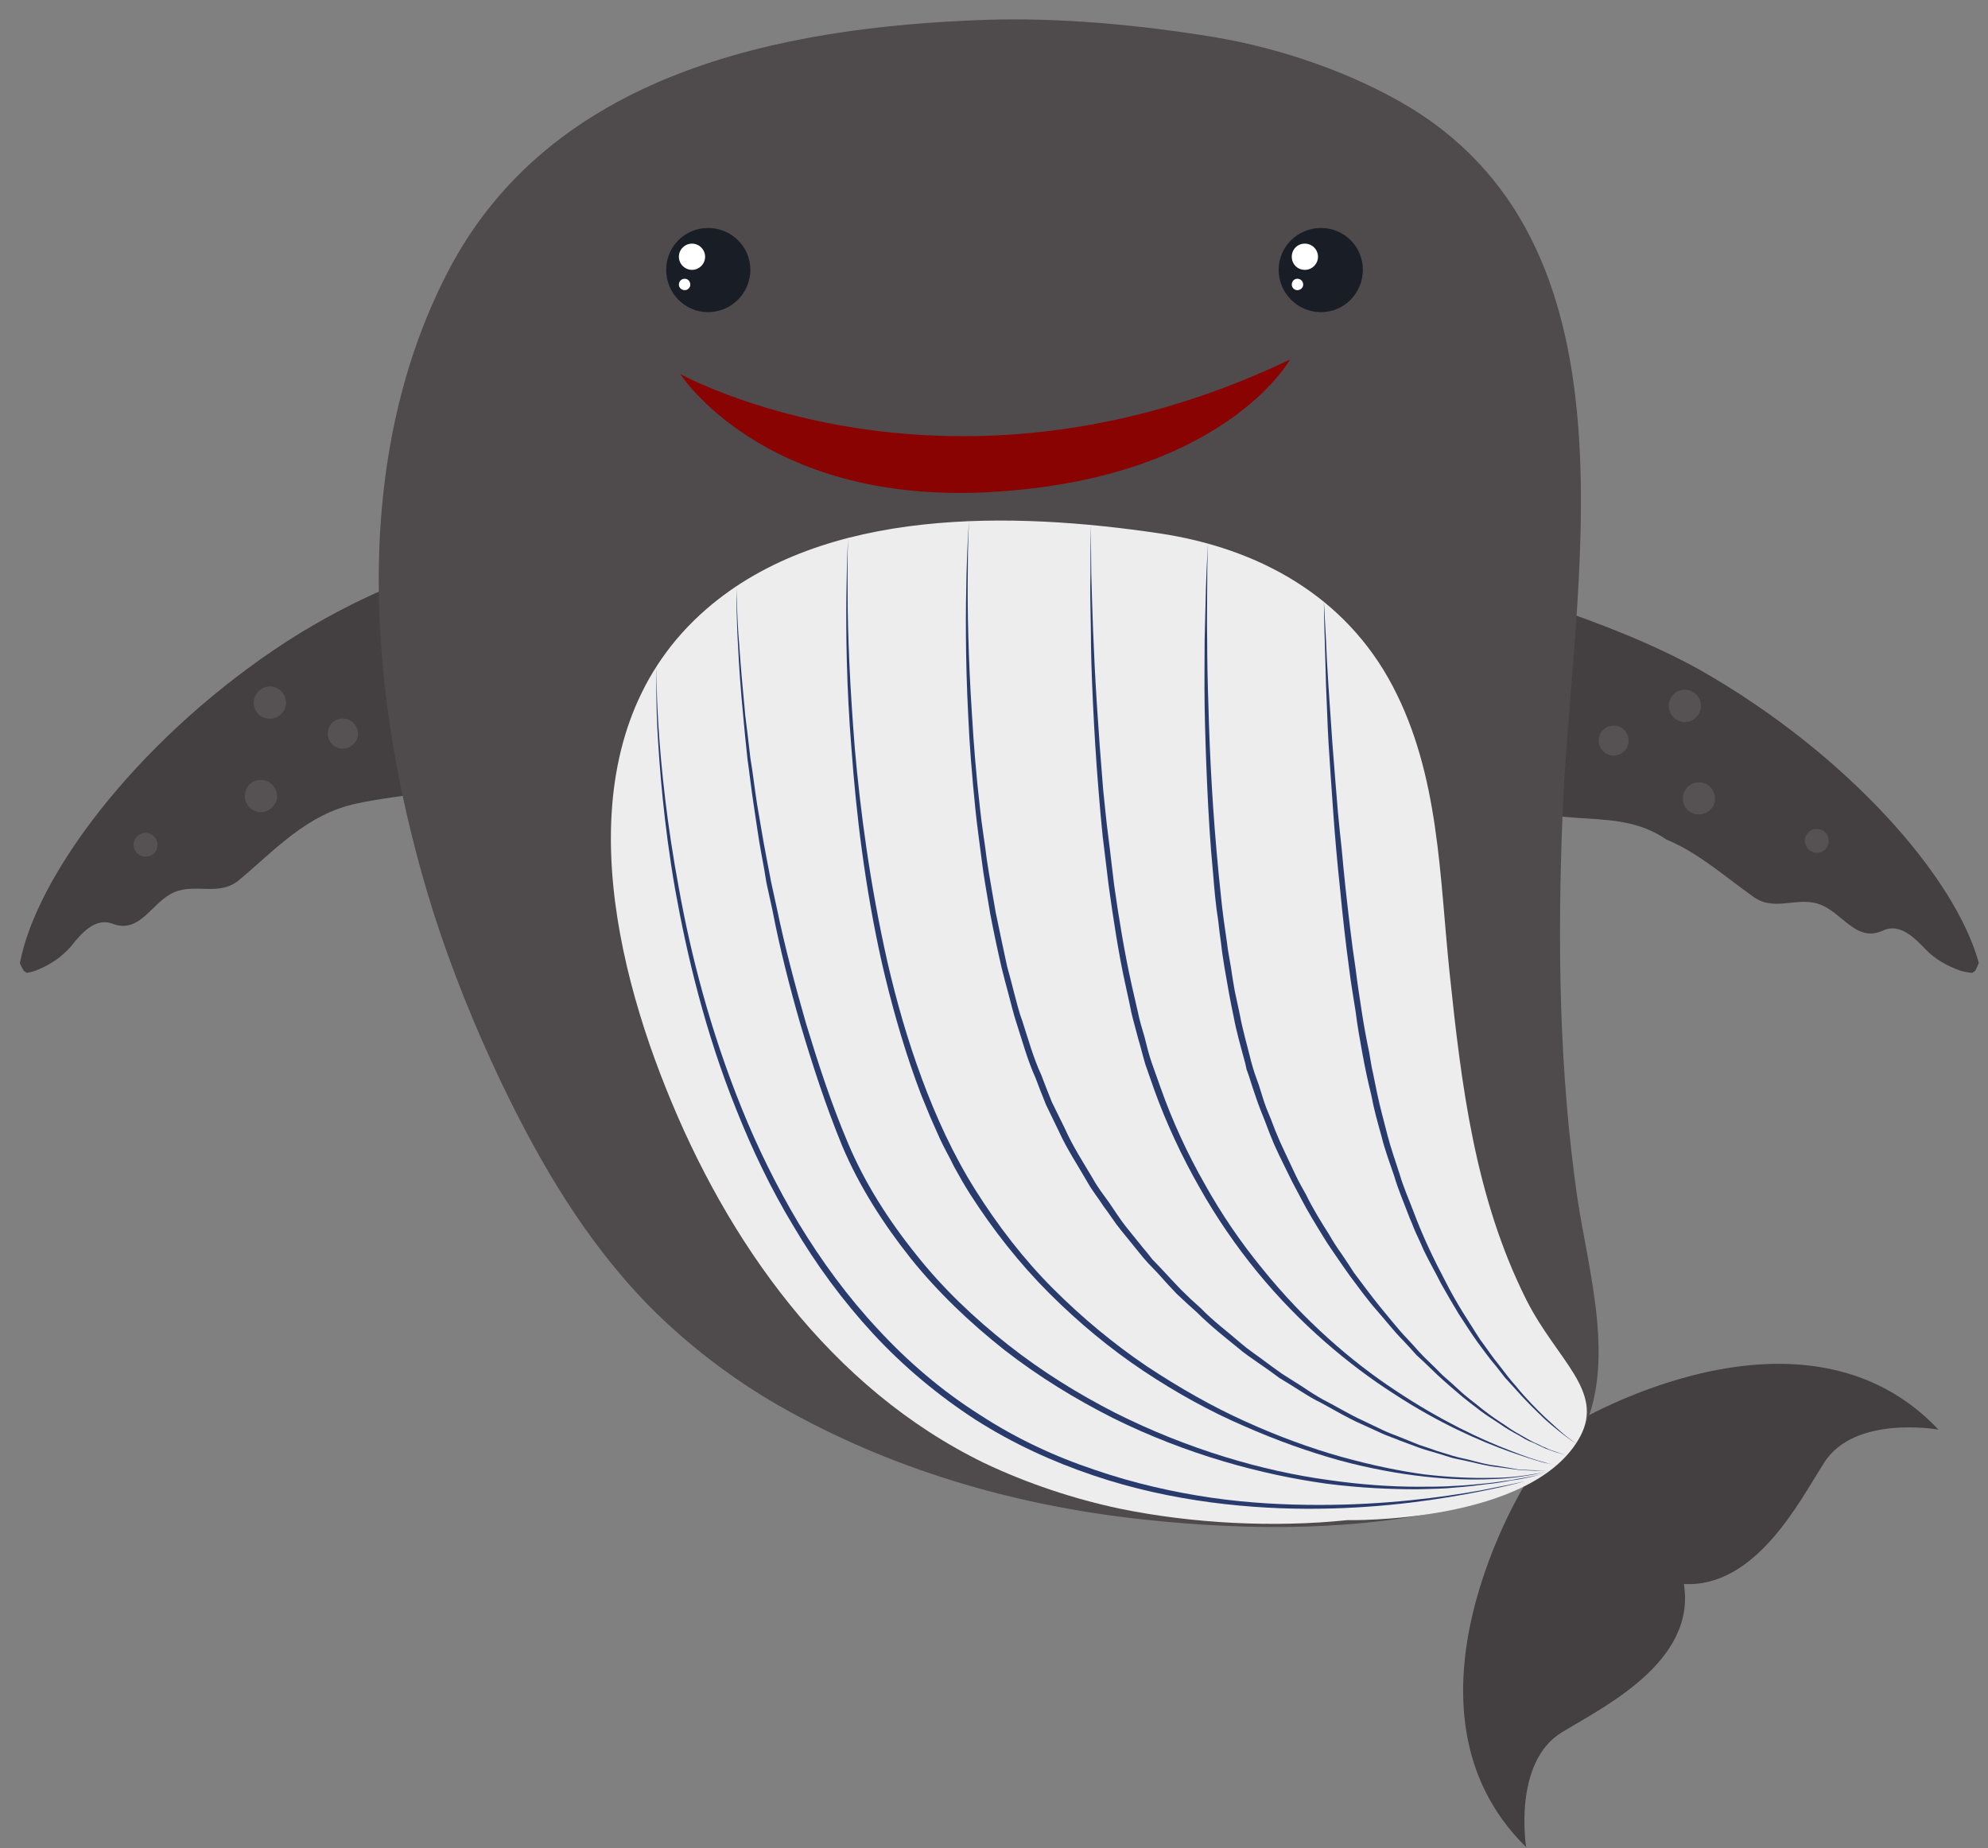 <svg version="1.2" xmlns="http://www.w3.org/2000/svg" viewBox="0 0 470 437" width="470" height="437">
	<rect x="0" y="0" width="470" height="437" fill="#808080" stroke="none"/>
	<title>10675-ai</title>
	<style>
		.s0 { fill: #443f41 } 
		.s1 { fill: #565153 } 
		.s2 { fill: #4f4a4c } 
		.s3 { fill: #ededed } 
		.s4 { fill: #181d26 } 
		.s5 { fill: #ffffff } 
		.s6 { fill: #890303 } 
		.s7 { fill: #293b6d } 
	</style>
	<g id="_Artboards_">
	</g>
	<g id="Layer 1">
		<g id="&lt;Group&gt;">
			<g id="&lt;Group&gt;">
				<g id="&lt;Group&gt;">
					<path id="&lt;Path&gt;" class="s0" d="m402.1 158.5c-10.9-6.1-23.5-11-35.3-15-6.7-2.2-17.6-6.8-24.8-4.1-16.8 6.4 5.3 36.9 10.9 44.7 10.7 15 27.2 4.8 41.1 14.4 7.5 3.1 13.6 8.6 20.5 13.5 4.9 3.6 10.2 0 15.4 1.7 5.6 1.8 8.8 9.3 15.3 6.3 4-1.9 7.6 1.9 10.1 4.5 2.2 2.3 5.1 3.9 8.2 5q1.4 0.4 2.8 0.5 0.4-0.3 0.7-0.5c0.6-1.1 0.8-1.9 0.8-1.9-5.5-20.2-31-49.3-65.7-69.1z"/>
					<g id="&lt;Group&gt;">
						<path id="&lt;Path&gt;" class="s1" d="m378 175.6c0.3 2 2.1 3.3 4 3 2-0.3 3.3-2.1 3-4-0.3-2-2.1-3.3-4-3-2 0.3-3.3 2.1-3 4z"/>
						<path id="&lt;Path&gt;" class="s1" d="m397.9 189.4c0.3 2 2.3 3.5 4.4 3.1 2-0.3 3.5-2.2 3.1-4.3-0.3-2.1-2.2-3.5-4.3-3.2-2.1 0.3-3.5 2.3-3.2 4.4z"/>
						<path id="&lt;Path&gt;" class="s1" d="m394.6 167.5c0.3 2 2.2 3.5 4.3 3.2 2.1-0.4 3.5-2.3 3.2-4.4-0.3-2.1-2.3-3.5-4.4-3.2-2 0.3-3.5 2.3-3.1 4.4z"/>
						<path id="&lt;Path&gt;" class="s1" d="m426.8 199.2c0.2 1.6 1.6 2.6 3.2 2.4 1.5-0.2 2.6-1.7 2.3-3.2-0.2-1.6-1.6-2.6-3.2-2.4-1.5 0.2-2.6 1.7-2.4 3.2z"/>
					</g>
				</g>
				<g id="&lt;Group&gt;">
					<path id="&lt;Path&gt;" class="s0" d="m5.6 229.5q0.4 0.3 0.7 0.5 1.5-0.2 2.8-0.8c2.9-1.2 5.7-3.1 7.8-5.6 2.2-2.8 5.6-6.8 9.7-5.2 6.7 2.5 9.3-5.3 14.7-7.5 5.1-2.1 10.6 1.1 15.3-2.9 8.7-7.3 16-15.5 27.6-18 5.4-1.2 10.9-1.7 16.3-2.7 1.6-0.3 3.3-0.6 5.1-1 7.2-18.5 22.7-57.8 22.7-57.8 0 0-30.5 2.8-63.6 25.2-33 22.4-56.1 53.5-60 74 0 0 0.3 0.8 0.9 1.8z"/>
					<g id="&lt;Group&gt;">
						<path id="&lt;Path&gt;" class="s1" d="m84.6 173.8c-0.2 1.9-1.9 3.3-3.9 3.2-2-0.2-3.4-2-3.2-3.9 0.2-2 1.9-3.4 3.9-3.2 1.9 0.2 3.4 1.9 3.2 3.9z"/>
						<path id="&lt;Path&gt;" class="s1" d="m65.5 188.6c-0.3 2-2.1 3.6-4.2 3.4-2.1-0.2-3.6-2.1-3.4-4.2 0.2-2.1 2-3.6 4.1-3.4 2.1 0.2 3.7 2.1 3.5 4.2z"/>
						<path id="&lt;Path&gt;" class="s1" d="m67.6 166.5c-0.2 2.1-2.1 3.6-4.2 3.4-2.1-0.2-3.6-2-3.4-4.1 0.2-2.1 2.1-3.7 4.2-3.5 2.1 0.3 3.6 2.1 3.4 4.2z"/>
						<path id="&lt;Path&gt;" class="s1" d="m37.2 200c-0.1 1.6-1.5 2.7-3.1 2.5-1.5-0.1-2.7-1.5-2.5-3 0.1-1.6 1.5-2.7 3.1-2.6 1.5 0.2 2.7 1.5 2.5 3.1z"/>
					</g>
				</g>
				<path id="&lt;Path&gt;" class="s0" d="m458.3 338c-32.2-34.1-86.1-1.5-86.1-1.5l-11.4 14c0 0-33.5 53.3 0 86.2 0 0-3.2-20 8.4-27.1 9.6-5.9 31.9-16.6 28.9-35.1 17 0.9 27.3-19.5 33.1-28.6 7.2-11.5 27.1-7.9 27.1-7.9z"/>
				<path id="&lt;Path&gt;" class="s2" d="m369.4 193c2-54 20.1-133.2-35.9-167.5-13.5-8.2-30.7-14.1-46.3-16.7-17.6-2.9-36.6-4.7-54.4-4.1-48.4 1.7-102.6 12.5-127 59.7-23.8 46.1-18.4 103.2-3.4 151.1 4.4 13.8 9.9 27.4 16.1 40.4 9.2 19.2 20 37.6 35 52.9 8.9 9 19.6 17.2 30.6 23.5 26.4 15.1 55.6 23.6 85.8 26.9 25.8 2.8 52.3 2.9 77.7-3.4 9.3-2.2 21.1-7.1 26-16.2 8.8-16.7 1.9-39-0.7-56.5-4.3-29.9-4.7-60-3.5-90.1z"/>
				<path id="&lt;Path&gt;" class="s3" d="m342.7 229.9c-2.4-23-2.4-46.6-13.4-67.6-11.2-21.4-31.8-32.7-55.2-36.2-34.3-5.1-79.1-6.4-107.1 17.9-33.1 28.7-23.9 77.5-9.6 113.2 14.5 36.4 38.9 71 75.3 88.7 10.1 4.8 21.2 8.5 32.1 10.8 17.1 3.5 36.3 4.5 53.7 2.7 0.1 0 44 0.9 55.1-19.8 5.7-10.8-5.5-18-12.7-32.2-12.2-24.3-15.4-50.8-18.2-77.5z"/>
				<g id="&lt;Group&gt;">
					<g id="&lt;Group&gt;">
						<path id="&lt;Path&gt;" class="s4" d="m177.4 63.8c0 5.5-4.5 10-10 10-5.5 0-9.9-4.5-9.9-10 0-5.5 4.4-9.9 9.9-9.9 5.5 0 10 4.4 10 9.9z"/>
						<path id="&lt;Path&gt;" class="s5" d="m166.7 60.7c0 1.7-1.4 3.1-3.1 3.1-1.7 0-3.1-1.4-3.1-3.1 0-1.7 1.4-3.1 3.1-3.1 1.7 0 3.1 1.4 3.1 3.1z"/>
						<path id="&lt;Path&gt;" class="s5" d="m163.2 67.3c0 0.7-0.6 1.3-1.3 1.3-0.8 0-1.4-0.6-1.4-1.3 0-0.8 0.6-1.4 1.4-1.4 0.7 0 1.3 0.6 1.3 1.4z"/>
					</g>
					<g id="&lt;Group&gt;">
						<path id="&lt;Path&gt;" class="s4" d="m322.2 63.8c0 5.5-4.4 10-9.9 10-5.5 0-10-4.5-10-10 0-5.5 4.5-9.9 10-9.9 5.5 0 9.9 4.4 9.9 9.9z"/>
						<path id="&lt;Path&gt;" class="s5" d="m311.6 60.7c0 1.7-1.4 3.1-3.1 3.1-1.8 0-3.1-1.4-3.1-3.1 0-1.7 1.3-3.1 3.1-3.1 1.7 0 3.1 1.4 3.1 3.1z"/>
						<path id="&lt;Path&gt;" class="s5" d="m308.1 67.3c0 0.7-0.6 1.3-1.4 1.3-0.7 0-1.3-0.6-1.3-1.3 0-0.8 0.6-1.4 1.3-1.4 0.8 0 1.4 0.6 1.4 1.4z"/>
					</g>
				</g>
				<path id="&lt;Path&gt;" class="s6" d="m160.8 88.4c0 0 63.3 35.3 144.2-3.4 0 0-15.9 28.7-72.1 31.4-52.7 2.5-72.1-28-72.1-28z"/>
			</g>
			<g id="&lt;Group&gt;">
				<path id="&lt;Path&gt;" class="s7" d="m155.2 157.6c0 0-0.1 5.3 0.5 14.5 0.6 9.2 1.9 22.4 4.8 37.9 2.8 15.6 7.4 33.6 14.8 51.9 3.7 9.2 8.2 18.4 13.5 27.3 5.4 8.9 11.6 17.4 18.8 25.1 7.1 7.7 15.2 14.6 23.9 20.1 8.7 5.7 18 10 27.3 13.1 9.3 3.2 18.7 5.3 27.6 6.6 9 1.3 17.6 1.7 25.5 1.7 15.8 0 29-1.8 38-3.4 4.6-0.9 8.1-1.6 10.6-2.2 2.4-0.6 3.6-1 3.6-1 0 0-1.2 0.4-3.6 1-2.4 0.7-6 1.5-10.5 2.4-9.1 1.8-22.2 3.9-38.1 4.1-7.9 0.1-16.6-0.3-25.6-1.5-9-1.2-18.5-3.2-27.9-6.4-9.5-3.2-18.9-7.5-27.7-13.1-8.8-5.7-17.1-12.6-24.3-20.4-7.2-7.8-13.5-16.4-18.8-25.4-5.4-8.9-9.8-18.2-13.5-27.5-7.4-18.4-11.7-36.6-14.5-52.2-2.7-15.6-3.7-28.9-4.2-38.1-0.4-9.2-0.2-14.5-0.2-14.5z"/>
				<path id="&lt;Path&gt;" class="s7" d="m174.1 138.6c0 0 0 1.3 0.1 3.7 0.1 2.5 0.2 6 0.6 10.6 0.3 4.5 0.8 10 1.4 16.3 0.4 3.1 0.8 6.5 1.2 10 0.6 3.5 1 7.2 1.6 11 0.7 3.9 1.3 7.9 2.1 12q0.6 3.1 1.2 6.3 0.7 3.1 1.4 6.4c1.8 8.7 4.2 17.8 6.9 27.2 2.8 9.2 5.9 18.8 9.9 28.2 3.9 9.3 9.5 18.1 16 26.2 6.4 8.1 13.9 15.2 21.9 21.5 8 6.3 16.6 11.6 25.2 16 17.3 8.7 35 13.8 50.4 15.9 7.6 1.1 14.8 1.6 21.1 1.6 3.1 0 6.1 0 8.8-0.2 2.8-0.1 5.3-0.4 7.5-0.6 2.3-0.2 4.3-0.6 6-0.8 1.8-0.3 3.2-0.6 4.4-0.8 2.4-0.5 3.7-0.7 3.7-0.7 0 0-1.3 0.2-3.7 0.8-1.1 0.2-2.6 0.6-4.4 0.8-1.7 0.3-3.7 0.7-6 0.9-2.2 0.3-4.7 0.6-7.5 0.8-2.7 0.3-5.6 0.3-8.8 0.4-6.4 0-13.5-0.3-21.3-1.3-15.4-2.1-33.3-6.9-50.8-15.6-8.7-4.4-17.4-9.7-25.5-16-8.1-6.4-15.7-13.6-22.2-21.7-6.5-8.2-12.2-17.1-16.2-26.6-3.9-9.5-7-19.1-9.8-28.5-2.7-9.3-5-18.5-6.7-27.3q-0.7-3.2-1.4-6.4-0.5-3.2-1.1-6.3c-0.8-4.2-1.3-8.2-1.9-12-0.6-3.9-1-7.6-1.5-11.1-0.4-3.6-0.7-6.9-1-10.1-0.6-6.3-1-11.8-1.2-16.3-0.3-4.6-0.3-8.1-0.4-10.6 0-2.4 0-3.7 0-3.7z"/>
				<path id="&lt;Path&gt;" class="s7" d="m366.2 347.8c0 0-1.2 0.3-3.5 0.8-2.3 0.4-5.7 1-10.1 1.1-8.7 0.4-21.3-0.5-35.8-4.4-7.2-2-14.9-4.7-22.8-8.2-7.9-3.4-15.9-7.8-23.7-13-7.8-5.2-15.3-11.4-22.3-18.4-7-7-13.2-14.9-18.6-23.3-1.4-2.2-2.6-4.3-3.8-6.5-1.1-2.3-2.4-4.5-3.4-6.7-1-2.3-2.1-4.6-3-6.9l-1.4-3.4-1.3-3.5c-3.3-9.2-5.9-18.6-8-27.7-4.1-18.3-6.1-35.7-7.2-50.7-1.2-14.9-1.3-27.4-1.2-36.1 0.1-8.7 0.4-13.7 0.4-13.7 0 0-0.2 5-0.1 13.7 0 8.7 0.5 21.2 1.7 36.1 1.3 14.8 3.6 32.2 7.7 50.4 2.1 9.1 4.7 18.3 8.1 27.5 3.4 9.2 7.5 18.2 12.8 26.6 5.3 8.4 11.4 16.3 18.3 23.2 6.9 6.9 14.4 13.1 22.1 18.3 7.7 5.1 15.6 9.6 23.4 13.1 7.7 3.5 15.4 6.3 22.5 8.3 7.2 2 13.9 3.4 19.9 4.2 6 0.7 11.3 0.9 15.7 0.8 4.4 0 7.8-0.5 10.1-0.9 2.3-0.4 3.5-0.7 3.5-0.7z"/>
				<path id="&lt;Path&gt;" class="s7" d="m229.1 123.2c0 0-0.3 4.6-0.3 12.7-0.1 8 0.1 19.5 1 33.2 0.4 6.9 1 14.3 1.9 22.1 0.4 3.9 1.1 7.9 1.6 12 0.6 4.1 1.4 8.3 2.1 12.5q1.3 6.3 2.7 12.8 0.9 3.2 1.7 6.4c0.6 2.2 1.1 4.4 1.9 6.5 1.4 4.3 2.6 8.7 4.5 12.8q1.2 3.2 2.5 6.4c1 2 2 4.1 3 6.1 1.9 4.3 4.4 8.1 6.7 12 1.1 2 2.5 3.8 3.8 5.6 1.3 1.9 2.5 3.8 3.9 5.6q2.1 2.6 4.2 5.2c0.7 0.8 1.4 1.7 2.1 2.6l2.3 2.4q2.2 2.4 4.5 4.8c1.5 1.5 3.1 3 4.7 4.4 3 3.1 6.4 5.6 9.5 8.3 1.6 1.4 3.3 2.5 4.9 3.7q2.4 1.8 4.8 3.5 2.5 1.6 4.9 3.1c1.6 1.1 3.2 2.1 4.8 3 3.3 1.7 6.4 3.6 9.5 5q2.3 1.1 4.6 2.2c1.4 0.7 3 1.2 4.4 1.8q2.2 0.9 4.2 1.7c1.4 0.5 2.8 0.9 4.1 1.4q2 0.6 3.9 1.2c1.3 0.4 2.5 0.6 3.7 0.9 2.3 0.6 4.4 1.2 6.4 1.4q3 0.5 5.3 0.9c1.6 0.1 2.9 0.2 4 0.2 2.1 0.2 3.3 0.2 3.3 0.2 0 0-1.2 0-3.3-0.1-1.1 0-2.4-0.1-4-0.2q-2.3-0.3-5.3-0.7c-2-0.2-4.2-0.8-6.5-1.3-1.2-0.3-2.5-0.5-3.7-0.8q-1.9-0.6-3.9-1.2c-1.4-0.4-2.8-0.8-4.2-1.3q-2.1-0.8-4.3-1.6c-1.4-0.6-3-1.1-4.5-1.8q-2.2-1-4.6-2.1c-3.2-1.4-6.2-3.2-9.5-5-1.7-0.8-3.3-1.8-4.9-2.8q-2.5-1.6-5-3.1-2.4-1.8-4.9-3.5c-1.7-1.2-3.4-2.3-5-3.7-3.2-2.6-6.5-5.2-9.6-8.3-1.6-1.4-3.2-2.9-4.8-4.4q-2.3-2.4-4.5-4.9l-2.3-2.4c-0.8-0.9-1.5-1.7-2.2-2.6q-2.1-2.6-4.3-5.3c-1.4-1.7-2.6-3.7-4-5.5-1.2-1.9-2.7-3.7-3.8-5.7-2.3-4-4.9-7.9-6.8-12.1-1-2.1-2-4.1-3-6.2q-1.3-3.2-2.5-6.4c-1.9-4.2-3.1-8.7-4.5-13-0.7-2.1-1.2-4.3-1.8-6.5q-0.9-3.3-1.7-6.5-1.5-6.5-2.7-12.8c-0.7-4.3-1.5-8.5-2-12.6-0.5-4.1-1.1-8.1-1.5-12.1-0.8-7.8-1.4-15.3-1.7-22.2-0.7-13.7-0.6-25.2-0.4-33.3 0.2-8 0.6-12.6 0.6-12.6z"/>
				<path id="&lt;Path&gt;" class="s7" d="m257.9 124.1c0 0 0 4.3 0.1 11.6 0.2 7.4 0.5 17.9 1.3 30.5 0.4 6.3 0.9 13.2 1.5 20.4 0.4 3.6 0.7 7.3 1.2 11 0.5 3.8 0.9 7.7 1.4 11.6 1.1 7.8 2.4 15.8 4.2 23.9q0.7 3 1.4 6.1c0.4 2 1 4 1.6 6 0.5 2 1 4.1 1.7 6.1l2.1 5.9c2.8 7.9 6.3 15.5 10.4 22.7 4 7.2 8.6 13.9 13.6 20 9.9 12.3 21.1 22 31.6 28.9 10.5 7 20.1 11.5 26.9 14.1 3.5 1.4 6.2 2.3 8.1 2.8q1.5 0.4 2.2 0.6c0.5 0.1 0.8 0.1 0.8 0.1q0 0-0.8-0.1-0.7-0.2-2.2-0.5c-1.9-0.5-4.7-1.4-8.1-2.6-7-2.5-16.7-6.7-27.4-13.7-10.6-6.8-22.1-16.4-32.2-28.7-5-6.1-9.7-12.9-13.8-20.2-4.1-7.2-7.7-14.9-10.6-22.9l-2.1-6c-0.6-2-1.1-4.1-1.7-6.1-0.5-2-1.1-4-1.6-6.1q-0.6-3-1.3-6.1c-1.8-8.1-3-16.2-4.1-24.1-0.5-3.9-0.9-7.7-1.4-11.5-0.4-3.8-0.7-7.5-1-11.1-0.6-7.3-1-14.1-1.3-20.4-0.3-6.3-0.5-12.1-0.5-17.3-0.1-5.1-0.2-9.6-0.1-13.3 0-7.3 0.1-11.6 0.1-11.6z"/>
				<path id="&lt;Path&gt;" class="s7" d="m285.6 128.5c0 0-0.2 3.9-0.2 10.6 0 3.4-0.1 7.5 0 12.2 0 4.7 0.1 10 0.3 15.8 0.3 11.6 1 25 2.4 39.4 0.4 3.6 0.7 7.3 1.2 10.9q0.4 2.8 0.8 5.6c0.2 1.9 0.6 3.7 0.9 5.6q0.4 2.8 0.9 5.6 0.6 2.8 1.2 5.6c0.7 3.8 1.8 7.5 2.7 11.2l0.4 1.4 0.4 1.3 1 2.8c0.6 1.8 1.1 3.7 1.8 5.5q1.1 2.6 2.1 5.3l1.1 2.6 1.2 2.6q1.2 2.5 2.4 5.1c0.8 1.7 1.7 3.3 2.6 4.9 1.6 3.3 3.6 6.5 5.5 9.5 0.9 1.6 1.9 3.1 2.9 4.5q1.5 2.2 2.9 4.4c2.1 2.8 4.1 5.5 6.2 8.1 2.1 2.5 4.1 5.1 6.2 7.3q1.6 1.7 3.1 3.4c1 1.1 2.1 2.1 3.1 3.1 1.1 1 2 2.1 3.1 3q1.5 1.3 3 2.7c1.9 1.8 3.9 3.2 5.7 4.7 1.9 1.5 3.7 2.7 5.4 3.8 1.6 1.2 3.3 2.1 4.7 2.9 0.8 0.5 1.5 0.8 2.2 1.2q1 0.4 1.9 0.9c0.6 0.2 1.1 0.5 1.6 0.7q0.8 0.3 1.4 0.5c1.7 0.6 2.7 0.9 2.7 0.9 0 0-1-0.3-2.7-0.8q-0.6-0.2-1.4-0.5c-0.6-0.2-1.1-0.4-1.7-0.7q-0.9-0.4-1.9-0.9c-0.7-0.3-1.5-0.6-2.2-1-1.4-0.9-3.1-1.7-4.8-2.8-1.7-1.2-3.6-2.3-5.5-3.7-1.9-1.5-3.9-2.9-5.9-4.7-2-1.7-4.1-3.5-6.2-5.6-1-1-2.1-2-3.2-3q-1.5-1.7-3.1-3.4c-2.2-2.2-4.2-4.8-6.4-7.3-2.2-2.5-4.2-5.3-6.3-8.1q-1.5-2.1-3-4.3c-1-1.5-2.1-3-3-4.5-1.9-3.1-3.9-6.3-5.6-9.6-0.8-1.6-1.8-3.3-2.6-5q-1.2-2.5-2.5-5.1l-1.2-2.6-1.1-2.7q-1-2.7-2.1-5.4c-0.7-1.8-1.3-3.6-1.9-5.4l-0.9-2.8-0.5-1.4-0.3-1.4c-1-3.7-2.1-7.5-2.8-11.3q-0.6-2.8-1.1-5.6-0.5-2.9-1-5.7c-0.3-1.9-0.6-3.7-0.8-5.6q-0.4-2.8-0.7-5.6c-0.6-3.7-0.9-7.3-1.2-11-0.7-7.2-1.1-14.2-1.4-20.8-0.3-6.6-0.5-12.9-0.6-18.7-0.1-5.8 0-11.1 0-15.8 0.1-4.7 0.2-8.8 0.3-12.2 0.2-6.7 0.5-10.6 0.5-10.6z"/>
				<path id="&lt;Path&gt;" class="s7" d="m313 142.3c0 0 0.2 3.3 0.5 9.2 0.2 5.8 0.8 14.2 1.5 24.2 0.4 5 0.8 10.4 1.3 16.2q0.4 4.3 0.9 8.8 0.4 4.5 0.9 9.2c0.7 6.2 1.4 12.7 2.4 19.2 0.4 3.3 0.9 6.5 1.4 9.8 0.5 3.3 1.1 6.6 1.8 9.9 0.3 1.6 0.5 3.3 0.9 4.9q0.5 2.5 1 4.9c0.7 3.3 1.6 6.5 2.4 9.7 0.8 3.1 1.9 6.2 2.9 9.3 0.9 3.1 2.2 6 3.3 8.9 2.2 5.9 4.8 11.3 7.5 16.4 1.3 2.6 2.7 5 4.1 7.3 1.5 2.3 2.8 4.5 4.2 6.6 1.5 2 2.8 4 4.3 5.8q1 1.3 2 2.6 1 1.3 2 2.4c2.6 3.2 5.1 5.7 7.2 7.7 2.2 2 3.9 3.6 5.1 4.5 1.3 1 2 1.5 2 1.5 0 0-2.9-1.8-7.3-5.7-2.1-2-4.7-4.5-7.4-7.6q-1-1.1-2.1-2.3-1-1.3-2.1-2.7c-1.5-1.7-2.9-3.7-4.4-5.7-1.5-2.1-2.9-4.3-4.4-6.6-1.4-2.3-2.8-4.7-4.2-7.2-1.3-2.6-2.8-5.2-4.1-7.9q-0.9-2.1-1.9-4.2-0.5-1.1-0.9-2.2-0.5-1.1-0.9-2.2c-1.1-2.9-2.4-5.9-3.3-9-1-3-2.2-6.1-3-9.4-0.9-3.2-1.8-6.4-2.4-9.7-0.8-3.2-1.5-6.5-2.1-9.8-0.6-3.3-1.2-6.6-1.6-9.9-0.5-3.3-1.1-6.6-1.5-9.9-0.9-6.6-1.6-13-2.2-19.3q-0.5-4.7-0.9-9.2-0.4-4.5-0.7-8.8c-0.4-5.8-0.8-11.2-1.1-16.2-0.3-5.1-0.4-9.7-0.6-13.7-0.1-4.1-0.2-7.7-0.3-10.6-0.2-5.9-0.2-9.2-0.2-9.2z"/>
			</g>
		</g>
	</g>
</svg>